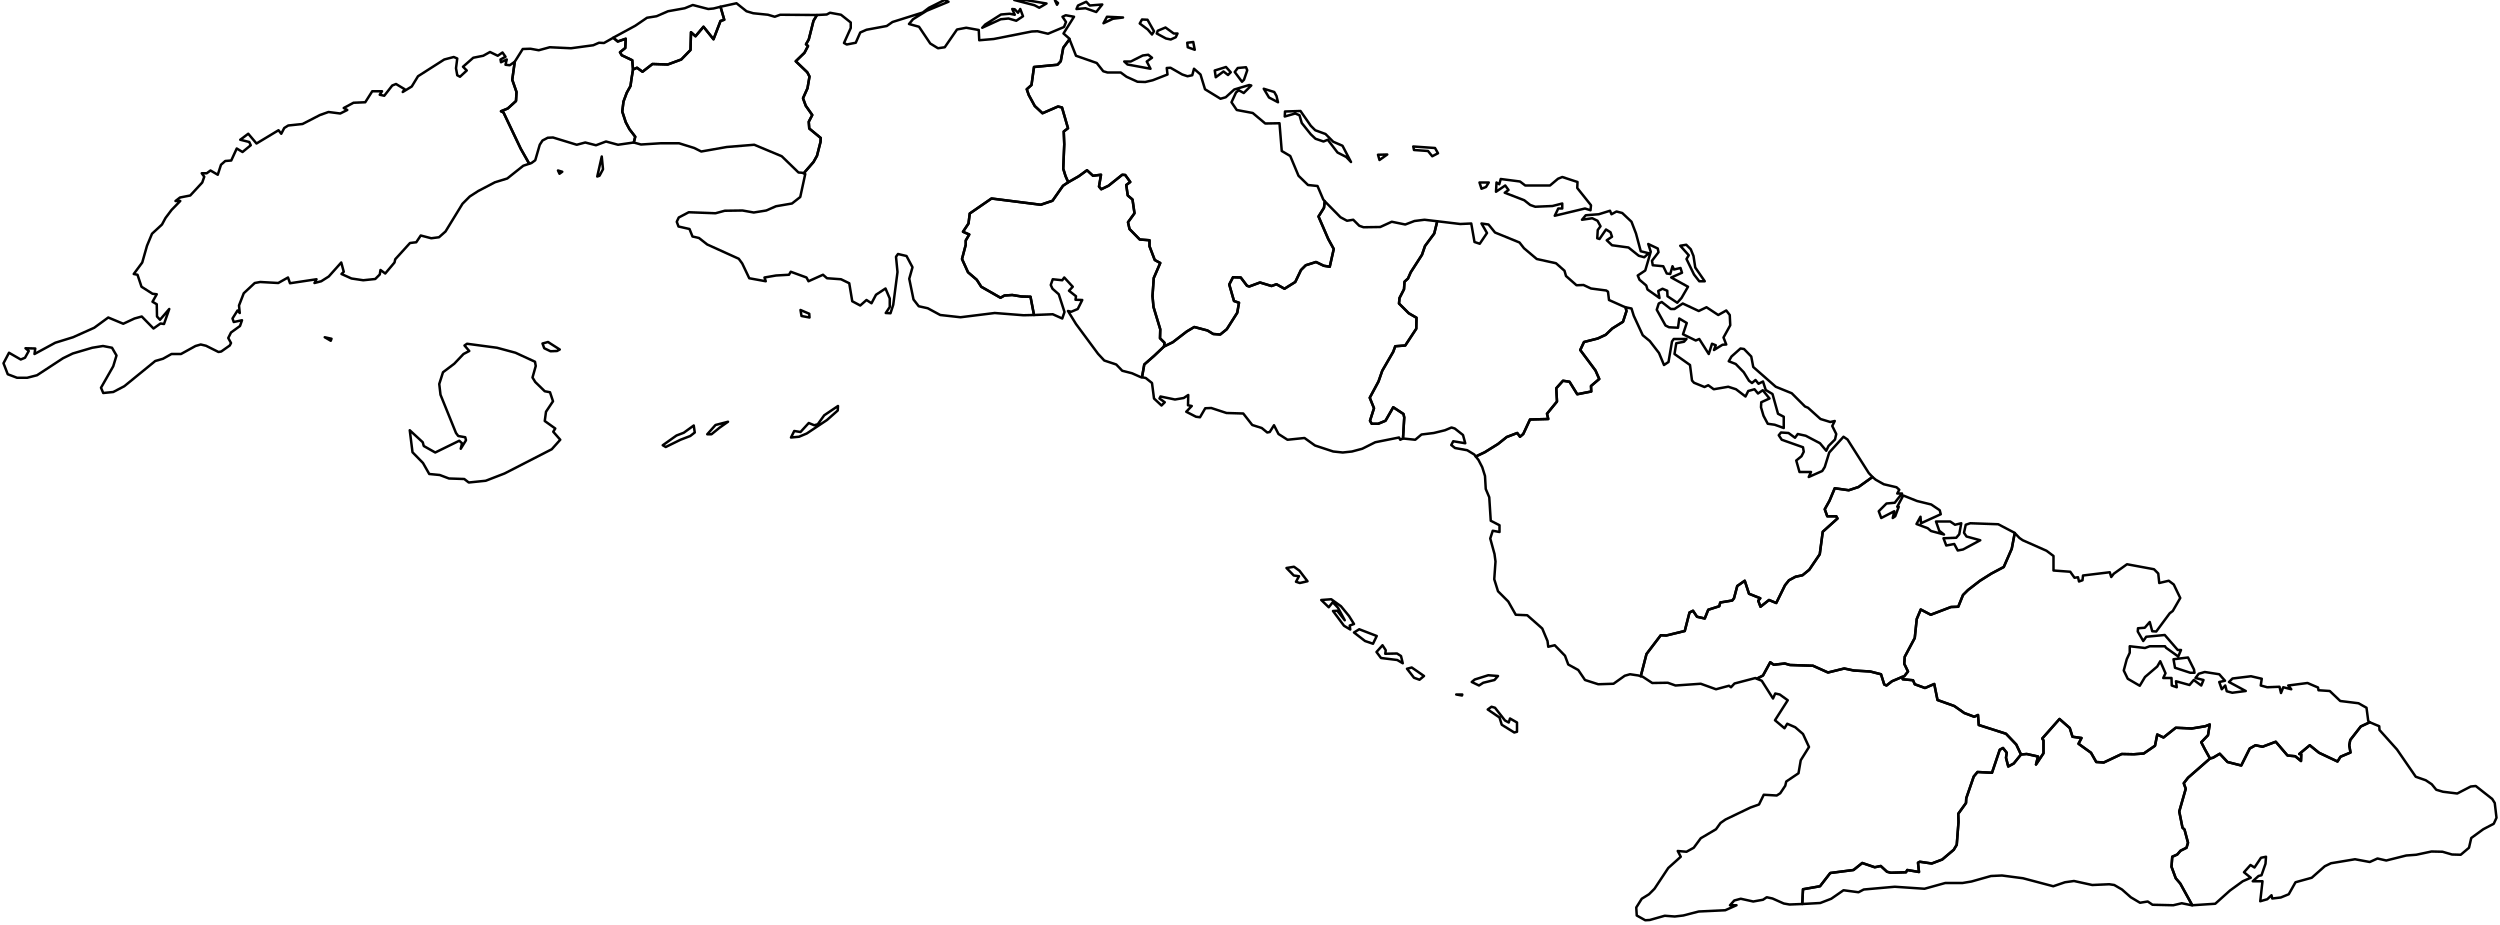 <?xml version="1.0" ?>
<!--
************* Copyright (c) 2015 Pareto Softare, LLC DBA Simplemaps.com *******************		
************* Free for Commercial Use, full terms at  http://simplemaps.com/resources/svg-license ************
************* Attribution is appreciated! http://simplemaps.com ***************************
-->
<!DOCTYPE svg
  PUBLIC '-//W3C//DTD SVG 1.1//EN'
  'http://www.w3.org/Graphics/SVG/1.1/DTD/svg11.dtd'>
<svg enable_background="new 0 0 1000 370" height="370px" pretty_print="True" style="stroke-linejoin: round; stroke:#000; fill: none;" version="1.1" viewBox="0 0 1000 370" width="1000px" xmlns="http://www.w3.org/2000/svg" xmlns:xlink="http://www.w3.org/1999/xlink">
utf-8<defs>
utf-8utf-8<style type="text/css">
<![CDATA[path { fill-rule: evenodd; }]]>utf-8utf-8</style>
utf-8</defs>
utf-8
utf-8<g class="" id="provinces">
utf-8utf-8<path d="M465.8,137.1L464.0,135.3L464.1,131.7L461.4,122.8L461.0,118.4L461.5,111.2L464.1,105.2L461.9,104.0L459.8,98.5L459.8,96.1L455.9,95.8L451.8,91.6L451.2,88.9L453.8,85.3L453.0,79.8L451.1,78.2L450.5,74.0L452.1,72.8L450.1,70.0L448.9,69.9L443.4,74.3L440.5,75.7L439.6,74.6L440.4,69.9L437.2,70.3L434.8,68.1L431.5,70.5L427.3,72.9L425.2,74.3L421.0,80.3L416.3,81.9L396.6,79.4L387.9,85.4L387.4,89.4L385.2,92.7L387.7,93.8L386.3,96.2L386.3,97.9L384.8,103.6L387.2,108.9L390.7,111.9L392.5,114.7L400.2,119.1L401.8,118.2L404.9,118.0L408.6,118.6L412.2,118.7L413.6,126.0L421.1,125.7L424.9,127.4L425.8,124.8L423.5,117.7L421.0,115.5L420.3,114.0L421.1,111.7L424.9,112.1L425.7,111.0L429.1,114.7L427.6,116.3L430.4,118.5L430.2,119.9L432.9,120.0L431.1,123.6L428.5,124.7L427.2,124.4L430.4,129.6L439.2,141.5L441.7,144.2L446.5,145.8L448.9,148.3L452.8,149.3L456.4,150.9L456.8,150.9L457.6,146.4L457.7,145.8L461.7,142.3L465.6,138.6L465.8,137.1Z " data-id="CU.CF" data-name="Cienfuegos" id="CU.CF"/>
utf-8utf-8<path d="M266.3,178.8L272.2,175.9L276.1,174.4L277.9,173.0L277.5,170.2L273.5,173.1L270.6,174.2L265.1,178.1L266.3,178.8Z M287.8,171.1L291.2,168.7L286.2,170.0L282.9,173.7L284.6,173.7L287.8,171.1Z M330.8,168.0L335.1,164.2L335.2,162.4L329.7,166.1L327.1,169.7L325.7,170.1L323.5,169.2L320.2,172.8L317.7,172.4L316.4,175.0L319.6,174.7L322.7,173.4L330.8,168.0Z M198.8,139.1L186.8,137.5L185.8,138.2L187.7,140.4L185.4,141.6L181.7,145.5L177.2,148.9L175.7,153.6L176.2,157.9L182.4,173.2L183.3,174.4L186.1,174.9L186.4,176.1L184.3,179.5L184.8,177.3L183.7,176.3L174.1,181.0L169.5,178.4L169.1,176.9L163.9,172.1L165.0,180.9L169.2,185.2L171.7,189.6L175.9,190.0L179.6,191.4L185.7,191.6L187.5,193.0L194.3,192.3L201.8,189.4L220.7,179.7L224.1,175.9L221.3,172.7L222.1,171.4L217.9,168.4L218.4,164.7L221.2,160.5L220.0,156.9L217.9,156.5L214.1,152.8L213.0,151.0L214.3,146.4L214.0,144.7L206.2,141.1L198.8,139.1Z M222.8,140.4L223.9,139.8L219.2,136.8L217.0,137.4L217.7,139.3L220.2,140.5L222.8,140.4Z " data-id="CU.IJ" data-name="Isla de la Juventud" id="CU.IJ"/>
utf-8utf-8<path d="M132.6,135.5L129.9,134.9L132.3,136.3L132.6,135.5Z M211.7,65.5L208.3,59.5L201.4,45.0L200.4,44.5L203.1,43.4L206.4,40.4L206.6,36.8L204.9,31.9L205.9,24.7L203.9,26.1L202.2,25.9L202.7,23.8L200.4,24.9L200.2,23.8L202.2,22.7L201.0,21.0L199.1,22.3L196.0,20.8L193.3,22.3L189.3,23.1L185.2,26.7L186.7,28.2L184.0,30.7L182.9,30.1L182.4,27.3L182.9,23.4L181.5,22.8L177.7,23.8L167.2,30.5L164.7,34.6L161.1,36.8L161.9,35.7L158.4,33.6L156.9,34.2L153.7,38.3L151.9,37.9L152.8,36.5L148.9,36.5L146.1,40.9L141.4,41.1L137.5,43.2L138.9,44.0L136.1,45.4L131.4,44.8L128.0,46.0L121.0,49.6L115.3,50.2L113.7,51.2L112.5,53.5L111.4,52.1L102.6,57.4L99.3,53.5L96.1,55.9L99.7,56.8L100.3,58.1L97.0,60.8L94.7,59.4L92.5,64.2L90.1,64.4L88.4,65.9L87.1,69.9L84.2,68.2L82.7,69.3L80.7,69.3L81.7,70.7L80.9,73.0L76.1,78.2L72.0,79.0L70.2,80.4L72.1,80.4L68.6,84.0L66.2,87.2L64.8,89.8L60.8,93.5L58.8,98.3L56.9,105.0L53.5,109.6L55.0,109.9L56.6,114.7L61.0,117.5L62.7,117.7L61.0,120.7L62.7,121.7L62.8,126.6L64.0,127.9L67.7,123.6L65.6,129.6L64.2,129.4L61.4,131.4L56.7,126.6L53.8,127.4L49.3,129.5L43.3,127.0L37.7,131.1L29.2,134.9L22.1,137.1L13.8,141.6L14.1,139.4L10.2,139.3L11.5,140.4L10.0,143.1L8.3,143.8L3.6,141.1L1.4,145.3L3.1,149.7L6.8,151.1L10.9,151.1L14.8,150.1L25.2,143.3L29.1,141.4L36.9,139.1L41.2,138.4L44.8,139.1L46.6,142.2L45.3,146.5L40.4,155.1L41.3,157.2L45.3,156.8L49.7,154.5L62.1,144.4L65.2,143.5L68.6,141.6L72.4,141.6L78.2,138.4L80.3,137.8L82.4,138.3L87.4,140.8L88.5,140.6L91.9,138.2L92.4,137.2L91.3,135.2L92.4,133.0L96.0,130.4L96.8,128.1L93.5,128.8L93.0,127.4L95.0,124.2L95.9,125.2L95.6,122.2L97.5,117.3L101.9,113.2L104.1,112.8L111.3,113.2L115.2,111.0L116.0,113.3L126.6,111.7L125.8,113.2L128.5,112.5L131.5,110.6L136.5,105.0L137.5,108.7L136.6,109.6L140.6,111.4L145.3,112.1L150.1,111.6L151.9,109.8L152.2,108.0L154.1,109.4L157.8,105.0L158.1,103.7L164.0,97.2L166.5,96.9L168.3,94.2L172.5,95.3L175.6,94.9L178.2,92.6L185.0,81.5L187.9,78.6L191.3,76.4L198.0,72.9L202.9,71.4L209.3,66.3L211.7,65.5Z " data-id="CU.PR" data-name="Pinar del Río" id="CU.PR"/>
utf-8utf-8<path d="M529.9,80.5L529.6,83.1L527.4,86.6L531.3,95.6L533.5,99.6L531.9,106.7L529.5,106.3L526.4,104.8L522.3,106.1L520.4,108.0L518.1,112.8L513.8,115.5L510.6,113.7L508.6,114.4L504.0,113.0L499.7,114.6L498.8,114.3L496.3,111.0L493.2,110.9L491.7,113.8L493.6,120.4L495.6,121.1L494.9,125.1L490.7,131.7L488.1,133.8L485.3,133.6L483.0,132.2L477.7,130.8L474.7,132.6L469.1,136.9L465.6,138.6L461.7,142.3L457.7,145.8L457.6,146.4L456.8,150.9L458.3,151.2L460.8,153.2L461.6,159.4L464.6,162.2L465.9,160.9L463.8,159.4L464.2,158.6L470.0,159.8L473.5,159.2L475.3,158.0L475.2,162.1L476.7,162.4L474.5,164.7L478.4,166.7L480.0,166.9L482.1,163.3L484.5,163.2L490.6,165.2L497.3,165.4L500.9,170.0L504.7,171.2L506.9,173.0L507.9,172.8L509.6,170.1L511.4,173.6L515.0,175.9L521.8,175.2L526.0,178.2L533.3,180.6L537.1,181.0L540.8,180.6L544.9,179.5L550.1,176.9L559.6,175.0L560.1,175.9L561.2,175.4L561.7,167.0L561.4,165.6L557.3,162.9L554.2,168.3L551.3,169.5L548.7,169.5L548.0,168.3L549.6,163.3L547.9,159.1L551.4,152.6L552.9,148.3L557.3,140.7L558.1,138.5L562.1,138.2L566.5,131.5L566.6,127.1L563.5,125.3L559.6,121.4L559.8,119.2L561.6,115.7L561.8,112.7L563.2,111.4L564.3,108.9L568.8,101.9L570.0,98.4L573.7,93.4L574.9,88.5L569.8,87.9L565.8,88.4L562.1,89.8L556.7,88.7L552.1,90.8L545.4,90.9L543.7,90.3L541.3,87.9L538.8,88.3L536.2,86.9L529.9,80.5Z M551.8,64.0L554.9,61.8L551.2,61.9L551.8,64.0Z M575.2,61.3L574.0,59.2L565.3,58.6L565.6,60.0L571.2,60.4L572.9,62.5L575.2,61.3Z " data-id="CU.SS" data-name="Sancti Spíritus" id="CU.SS"/>
utf-8utf-8<path d="M569.6,270.4L564.7,267.0L562.8,267.5L565.6,271.1L567.8,271.9L569.6,270.4Z M554.3,260.1L553.0,258.1L550.6,260.8L552.4,263.2L558.9,264.0L561.1,265.3L560.4,262.4L558.8,261.4L554.1,261.5L554.3,260.1Z M549.2,257.5L550.7,254.4L543.7,251.7L541.6,253.0L546.0,256.4L549.2,257.5Z M532.5,239.7L528.5,240.0L531.5,242.9L533.1,240.9L535.2,243.1L537.9,248.1L534.9,244.3L533.2,244.4L537.6,250.3L540.1,251.8L539.9,250.2L541.6,249.6L539.6,246.4L536.4,242.5L532.5,239.7Z M519.8,228.3L517.6,226.7L514.6,227.2L517.5,230.2L519.6,230.5L518.4,232.7L519.9,233.2L523.0,232.5L519.8,228.3Z M562.2,175.5L566.1,175.9L568.6,173.8L573.5,173.2L578.0,172.1L580.6,171.0L581.9,171.4L585.2,174.0L586.1,177.3L581.3,176.5L580.5,178.0L582.0,179.2L586.9,180.1L589.7,181.8L590.3,182.6L593.9,180.9L599.2,177.6L602.7,174.8L606.9,173.2L608.0,174.7L609.3,173.6L612.0,167.8L619.3,167.6L618.8,165.5L622.8,160.6L622.5,155.3L625.2,152.3L627.8,152.7L630.9,157.7L636.5,156.6L636.4,154.4L639.7,151.6L638.2,148.2L632.1,140.0L633.6,136.8L639.1,135.4L642.3,133.9L644.9,131.4L649.2,128.7L650.6,124.4L650.2,122.9L649.2,122.5L643.6,120.0L643.2,116.7L642.5,116.2L636.4,115.4L633.4,114.0L630.6,114.1L626.4,110.4L625.8,108.3L622.4,105.3L614.7,103.6L609.6,99.3L607.8,97.0L598.0,93.0L595.4,89.8L592.6,89.4L594.8,93.2L591.9,97.5L589.8,96.8L588.5,89.4L584.1,89.6L574.9,88.5L573.7,93.4L570.0,98.4L568.8,101.9L564.3,108.9L563.2,111.4L561.8,112.7L561.6,115.7L559.8,119.2L559.6,121.4L563.5,125.3L566.6,127.1L566.5,131.5L562.1,138.2L558.1,138.5L557.3,140.7L552.9,148.3L551.4,152.6L547.9,159.1L549.6,163.3L548.0,168.3L548.7,169.5L551.3,169.5L554.2,168.3L557.3,162.9L561.4,165.6L561.7,167.0L561.2,175.4L562.2,175.5Z M595.5,73.0L591.8,73.0L592.6,75.5L594.4,74.8L595.5,73.0Z M631.0,72.8L624.9,70.8L623.2,71.5L620.0,74.2L610.1,74.2L608.0,72.6L600.3,71.6L599.7,73.7L598.6,73.0L598.4,76.7L602.1,74.2L603.4,76.0L601.9,77.1L609.7,80.1L612.1,82.0L614.1,82.7L621.0,82.4L624.9,81.4L624.9,83.4L623.3,83.4L621.9,86.3L634.0,83.4L636.2,84.1L636.4,82.1L630.9,75.2L631.0,72.8Z " data-id="CU.CA" data-name="Ciego de Ávila" id="CU.CA"/>
utf-8utf-8<path d="M602.0,288.2L598.0,283.1L596.6,282.7L595.1,283.8L599.8,287.0L600.7,289.9L605.7,293.0L606.8,292.7L606.8,289.0L604.0,287.4L603.5,289.0L602.0,288.2Z M584.9,277.8L584.8,278.2L582.5,277.8L584.9,277.8Z M595.3,270.1L589.9,271.8L588.7,272.8L591.6,274.2L593.3,273.1L597.8,272.0L599.2,270.4L595.3,270.1Z M650.2,122.9L650.6,124.4L649.2,128.7L644.9,131.4L642.3,133.9L639.1,135.4L633.6,136.8L632.1,140.0L638.2,148.2L639.7,151.6L636.4,154.4L636.5,156.6L630.9,157.7L627.8,152.7L625.2,152.3L622.5,155.3L622.8,160.6L618.8,165.5L619.3,167.6L612.0,167.8L609.3,173.6L608.0,174.7L606.9,173.2L602.7,174.8L599.2,177.6L593.9,180.9L590.3,182.6L591.4,184.0L592.9,186.9L594.0,190.4L594.3,195.6L595.7,198.9L596.3,208.3L599.8,210.1L599.8,212.8L597.1,212.3L596.1,215.4L597.8,221.6L598.2,224.6L597.7,231.7L599.2,236.5L603.3,240.6L606.3,245.9L610.9,246.1L616.9,251.4L619.0,256.4L619.3,258.7L621.9,258.1L626.0,262.3L627.3,265.8L631.3,268.0L634.0,272.0L639.3,273.7L645.4,273.5L649.9,270.3L652.0,269.7L655.4,270.2L656.3,270.5L658.6,261.6L664.3,254.1L666.5,254.2L673.9,252.4L675.8,245.0L677.2,244.3L678.8,246.7L681.9,247.4L683.3,243.9L687.7,242.5L688.1,241.0L692.9,240.2L693.6,239.3L694.9,234.4L697.9,232.3L699.6,237.5L704.1,239.3L703.3,240.3L704.2,242.7L707.6,240.0L710.5,241.2L714.0,234.1L715.6,232.1L718.2,230.7L721.0,230.1L723.7,227.9L727.9,221.7L729.1,212.7L735.0,207.4L734.5,206.5L730.9,206.5L729.9,203.7L731.8,200.3L733.9,195.3L739.5,196.1L743.4,194.8L749.0,190.8L749.0,190.8L747.5,189.2L739.0,175.8L737.4,174.7L731.7,181.0L729.9,186.8L728.9,188.4L723.5,190.8L724.4,188.8L719.8,188.8L718.5,184.2L720.6,182.5L721.5,180.7L721.2,178.9L712.7,175.9L711.5,174.1L712.4,173.0L715.4,173.2L718.0,175.1L719.1,173.6L722.3,174.3L728.0,177.3L730.5,180.3L731.4,178.4L734.0,175.8L734.5,173.6L732.9,170.4L733.9,168.4L732.1,168.8L728.2,167.6L723.2,163.1L722.0,162.6L716.7,157.3L710.3,154.7L701.3,146.8L700.5,142.6L697.6,139.6L696.2,139.4L692.6,142.6L691.5,144.5L694.3,145.6L697.5,148.9L699.6,152.3L700.8,153.2L702.2,152.0L703.4,153.5L705.2,152.6L706.3,156.0L709.0,157.6L711.2,165.5L713.5,166.7L713.5,171.2L709.9,169.9L707.1,169.5L705.4,166.3L704.4,162.9L704.5,160.9L707.8,159.4L705.1,156.1L703.2,157.4L701.8,155.7L699.3,156.4L698.2,158.6L694.4,155.7L691.3,154.7L685.5,155.7L683.3,154.1L681.8,154.8L677.6,153.1L676.8,152.2L676.0,146.0L669.8,141.6L670.5,137.3L673.6,136.7L674.6,135.6L669.5,135.6L668.8,136.6L667.4,144.8L665.6,146.0L663.6,141.2L659.9,136.4L657.1,134.1L653.5,126.3L652.6,123.4L650.2,122.9L650.2,122.9Z M668.3,123.6L664.7,120.8L663.5,121.4L662.7,123.9L666.2,130.2L667.6,130.9L671.2,131.1L671.7,127.4L674.7,129.2L673.2,133.7L678.3,136.2L679.7,135.6L683.5,141.6L684.8,137.5L686.3,138.1L685.6,140.0L689.0,137.9L690.5,137.8L689.4,135.0L692.1,130.1L691.9,126.0L690.5,124.2L687.3,126.0L682.6,122.9L679.5,124.4L673.1,121.4L669.8,123.6L668.3,123.6Z M681.9,112.5L678.1,107.0L677.4,102.4L676.3,99.7L674.5,97.9L672.1,98.3L675.5,102.1L674.6,103.6L677.6,109.8L679.7,112.5L681.9,112.5Z M661.1,106.1L660.8,104.3L663.4,100.9L663.1,99.4L659.3,97.6L660.3,100.7L658.1,108.2L655.1,110.2L655.8,111.9L658.5,114.2L659.0,115.8L663.8,119.2L663.3,116.4L665.0,115.5L666.9,116.3L667.0,118.5L670.9,121.1L672.6,119.2L675.2,114.7L668.5,111.0L672.8,109.1L672.2,107.2L669.6,107.8L669.0,106.5L668.1,109.6L666.7,109.4L665.3,106.5L661.1,106.1Z M644.0,84.3L639.5,85.7L634.3,86.1L632.8,87.9L636.9,87.3L639.0,88.3L640.2,90.5L639.1,92.0L638.9,95.3L639.8,95.6L642.4,91.8L644.2,92.9L644.8,94.7L642.7,96.1L644.8,98.1L651.4,99.0L655.5,102.3L657.7,102.9L659.5,101.3L656.3,100.5L654.4,93.4L652.6,88.7L648.9,85.2L646.6,84.6L644.6,85.7L644.0,84.3Z " data-id="CU.CM" data-name="Camagüey" id="CU.CM"/>
utf-8utf-8<path d="M947.9,288.9L944.3,290.6L940.1,296.0L939.7,298.1L940.2,301.0L936.2,302.7L935.0,304.6L927.6,301.1L923.9,298.1L919.7,301.6L920.5,301.7L920.4,304.4L918.1,302.5L915.0,302.2L910.3,296.7L905.0,298.7L902.2,298.1L899.9,299.4L896.5,306.2L891.0,304.8L887.9,301.5L885.2,303.1L884.0,303.4L883.1,304.2L875.2,311.1L873.5,313.3L874.3,315.5L871.7,324.6L873.0,331.1L873.8,331.8L875.2,337.1L874.6,339.1L872.2,340.3L870.9,341.8L868.9,342.7L868.6,346.7L870.3,351.3L872.1,353.4L876.9,362.1L886.1,361.5L892.0,356.2L897.1,352.5L900.3,351.1L897.6,348.9L900.2,346.0L901.8,347.0L904.4,343.1L906.4,342.7L906.2,345.5L904.6,350.1L903.4,350.4L901.1,352.5L905.0,352.5L904.1,360.5L906.9,359.7L908.6,358.1L908.9,359.4L912.3,359.0L915.5,357.7L918.2,352.9L924.7,351.1L929.9,346.5L932.4,345.3L942.0,343.7L947.9,344.8L951.0,343.4L954.5,344.2L962.5,342.2L966.5,341.9L972.6,340.6L977.0,340.7L980.8,341.8L984.3,341.9L987.6,339.1L988.5,335.2L993.3,331.7L997.5,329.5L998.6,327.1L997.9,321.2L996.9,319.6L990.3,314.4L988.3,314.6L982.9,317.4L977.2,316.7L974.5,315.9L972.7,313.7L970.3,312.1L966.3,310.7L958.8,299.8L951.8,292.0L951.7,290.5L947.9,288.9L947.9,288.9Z " data-id="CU.GU" data-name="Guantánamo" id="CU.GU"/>
utf-8utf-8<path d="M720.9,361.6L721.2,355.7L728.0,354.5L732.1,349.2L741.4,348.0L744.9,345.2L749.9,346.9L752.3,346.4L754.8,348.7L756.3,349.1L762.4,348.9L762.9,348.0L767.6,348.8L767.2,345.1L767.9,344.7L772.7,345.4L776.9,343.8L781.5,339.9L782.7,337.9L783.4,328.8L783.3,325.5L786.4,321.2L786.5,319.3L789.5,310.6L791.0,308.8L796.8,309.1L799.9,299.9L801.2,299.2L802.7,301.1L802.4,303.1L803.3,306.6L805.5,305.4L808.4,301.8L806.5,297.8L802.4,293.5L791.5,290.0L791.2,286.0L789.7,286.7L785.7,285.2L781.7,282.4L775.0,280.0L773.7,273.6L770.0,275.2L765.9,273.7L765.2,272.1L761.1,271.7L760.8,270.8L756.8,272.5L754.6,274.2L753.7,273.8L752.4,269.7L748.1,268.6L741.5,268.2L737.7,267.4L731.2,269.0L725.2,266.3L716.0,266.0L713.9,265.4L709.5,265.9L708.1,264.9L705.2,270.2L702.7,271.5L704.7,272.3L709.2,279.4L710.1,277.4L711.9,277.8L715.1,280.1L710.0,288.1L713.8,291.3L714.9,289.5L718.1,290.9L721.2,293.6L723.6,298.8L720.3,304.1L719.4,309.3L714.5,312.6L714.1,314.3L712.1,317.3L710.7,318.2L705.5,317.9L703.6,321.8L700.2,323.0L690.2,327.8L688.2,329.2L686.4,331.7L680.3,335.3L677.5,339.1L674.6,340.7L671.1,340.4L672.3,342.7L667.3,347.2L661.8,355.5L659.6,357.7L656.7,359.5L654.5,363.0L654.7,366.2L658.1,368.1L659.9,368.0L665.9,366.3L669.9,366.6L673.3,366.2L679.5,364.6L690.1,364.1L694.6,362.1L692.0,362.1L693.7,360.2L696.3,359.5L701.3,360.6L705.2,359.9L706.7,358.9L709.0,359.4L713.5,361.4L715.8,361.8L720.9,361.6Z " data-id="CU.GR" data-name="Granma" id="CU.GR"/>
utf-8utf-8<path d="M877.6,267.8L875.2,263.0L869.4,263.7L870.0,267.1L876.1,269.1L877.8,269.1L877.6,267.8Z M805.9,213.2L804.7,219.5L801.5,226.8L796.6,229.4L792.0,232.3L787.2,236.0L785.2,238.0L783.3,242.7L780.4,242.8L772.3,245.9L768.3,243.8L766.7,247.6L765.9,255.2L761.9,262.7L761.7,265.5L763.2,268.6L761.7,270.5L760.8,270.8L761.1,271.7L765.2,272.1L765.9,273.7L770.0,275.2L773.7,273.6L775.0,280.0L781.7,282.4L785.7,285.2L789.7,286.7L791.2,286.0L791.5,290.0L802.4,293.5L806.5,297.8L808.4,301.8L810.7,301.6L815.2,302.6L814.4,305.8L817.4,301.3L817.4,296.2L816.9,295.4L823.8,287.6L827.9,291.2L829.0,294.7L832.6,295.2L831.4,297.5L836.4,301.1L838.5,304.8L841.5,305.0L848.7,301.6L853.5,301.7L857.5,301.4L862.0,298.3L862.9,293.8L865.4,295.0L870.3,291.1L876.7,291.4L882.1,290.5L883.9,289.8L883.2,294.1L880.5,296.9L882.0,299.8L884.0,303.4L885.2,303.1L887.9,301.5L891.0,304.8L896.5,306.2L899.9,299.4L902.2,298.1L905.0,298.7L910.3,296.7L915.0,302.2L918.1,302.5L920.4,304.4L920.5,301.7L919.7,301.6L923.9,298.1L927.6,301.1L935.0,304.6L936.2,302.7L940.2,301.0L939.7,298.1L940.1,296.0L944.3,290.6L947.9,288.9L947.3,288.4L946.6,283.1L943.4,281.3L936.1,280.4L931.9,276.4L927.4,276.1L927.2,275.0L923.0,273.2L915.3,274.2L916.5,275.7L913.3,274.9L912.4,277.2L911.8,274.7L906.9,274.9L904.3,274.2L904.7,271.5L900.4,270.5L893.0,271.4L891.6,272.8L898.3,276.4L892.9,277.1L890.7,276.5L890.1,274.2L888.7,275.7L887.7,272.8L890.0,272.3L887.7,269.7L881.9,268.8L879.5,269.5L878.2,271.2L881.4,272.0L880.5,274.2L877.5,272.0L875.8,274.0L870.4,272.5L870.7,274.9L868.7,274.2L868.6,271.2L865.3,271.2L866.2,269.3L864.1,264.5L862.9,266.6L858.0,270.8L855.9,274.3L851.1,271.5L849.5,268.2L850.7,263.7L851.9,261.1L851.9,258.5L858.0,259.2L859.9,258.5L866.0,258.5L866.4,259.1L871.3,262.6L872.4,260.0L871.1,260.0L865.9,254.0L858.5,254.7L857.3,256.4L855.1,252.6L855.2,251.3L857.9,251.1L859.9,248.8L860.9,252.5L862.5,252.6L867.9,245.3L869.1,244.4L872.1,239.2L869.5,233.8L867.5,232.3L863.7,233.2L863.3,229.4L861.6,227.7L850.8,225.7L845.5,229.5L844.5,230.8L843.9,228.9L833.2,230.2L833.0,232.1L831.6,232.6L831.2,230.9L829.8,231.1L828.1,228.7L821.4,228.2L821.4,222.4L818.6,220.3L809.1,216.1L807.8,215.2L805.9,213.2Z " data-id="CU.HO" data-name="Holguín" id="CU.HO"/>
utf-8utf-8<path d="M805.6,213.0L799.3,209.7L788.1,209.3L786.3,209.9L785.6,213.1L786.6,214.6L792.1,216.1L785.2,219.8L783.1,220.2L781.7,217.6L778.5,218.2L777.4,215.3L782.5,215.1L783.7,213.7L784.5,209.3L782.0,209.9L780.1,208.6L774.4,208.6L775.7,212.3L777.6,213.8L772.4,212.4L771.1,211.3L766.6,209.6L768.2,206.7L768.4,209.3L776.3,205.7L775.9,204.1L772.5,201.8L766.8,200.4L761.3,198.2L758.9,202.7L759.5,202.7L758.1,206.5L757.1,207.2L757.7,204.5L752.5,207.2L751.5,204.5L754.6,201.4L757.9,201.1L760.8,197.4L758.9,197.4L759.7,195.9L758.6,194.9L753.5,193.7L750.3,191.9L749.0,190.8L743.4,194.8L739.5,196.1L733.9,195.3L731.8,200.3L729.9,203.7L730.9,206.5L734.5,206.5L735.0,207.4L729.1,212.7L727.9,221.7L723.7,227.9L721.0,230.1L718.2,230.7L715.6,232.1L714.0,234.1L710.5,241.2L707.6,240.0L704.2,242.7L703.3,240.3L704.1,239.3L699.6,237.5L697.9,232.3L694.9,234.4L693.6,239.3L692.9,240.2L688.1,241.0L687.7,242.5L683.3,243.9L681.9,247.4L678.8,246.7L677.2,244.3L675.8,245.0L673.9,252.4L666.5,254.2L664.3,254.1L658.6,261.6L656.3,270.5L657.1,270.7L660.9,273.2L667.1,273.1L670.2,274.2L680.3,273.5L686.4,275.7L691.6,274.3L692.4,274.9L693.8,273.4L702.2,271.2L702.7,271.5L705.2,270.2L708.1,264.9L709.5,265.9L713.9,265.4L716.0,266.0L725.2,266.3L731.2,269.0L737.7,267.4L741.5,268.2L748.1,268.6L752.4,269.7L753.7,273.8L754.6,274.2L756.8,272.5L760.8,270.8L761.7,270.5L763.2,268.6L761.7,265.5L761.9,262.7L765.9,255.2L766.7,247.6L768.3,243.8L772.3,245.9L780.4,242.8L783.3,242.7L785.2,238.0L787.2,236.0L792.0,232.3L796.6,229.4L801.5,226.8L804.7,219.5L805.9,213.2L805.6,213.0Z " data-id="CU.LT" data-name="Las Tunas" id="CU.LT"/>
utf-8utf-8<path d="M882.0,299.8L880.5,296.9L883.2,294.1L883.9,289.8L882.1,290.5L876.7,291.4L870.3,291.1L865.4,295.0L862.9,293.8L862.0,298.3L857.5,301.4L853.5,301.7L848.7,301.6L841.5,305.0L838.5,304.8L836.4,301.1L831.4,297.5L832.6,295.2L829.0,294.7L827.9,291.2L823.8,287.6L816.9,295.4L817.4,296.2L817.4,301.3L814.4,305.8L815.2,302.6L810.7,301.6L808.4,301.8L805.5,305.4L803.3,306.6L802.4,303.1L802.7,301.1L801.2,299.2L799.9,299.9L796.8,309.1L791.0,308.8L789.5,310.6L786.5,319.3L786.4,321.2L783.3,325.5L783.4,328.8L782.7,337.9L781.5,339.9L776.9,343.8L772.7,345.4L767.9,344.7L767.2,345.1L767.6,348.8L762.9,348.0L762.4,348.9L756.3,349.1L754.8,348.7L752.3,346.4L749.9,346.9L744.9,345.2L741.4,348.0L732.1,349.2L728.0,354.5L721.2,355.7L720.9,361.6L728.1,361.2L732.5,359.5L737.4,356.1L743.4,356.9L745.5,355.8L757.9,354.7L769.8,355.5L778.1,353.2L785.0,353.2L788.6,352.6L796.4,350.4L800.8,350.2L809.2,351.3L821.3,354.5L826.0,352.9L829.6,352.4L836.9,354.0L843.7,353.7L845.7,354.0L848.8,355.8L852.3,358.9L856.0,361.1L859.1,360.6L861.0,361.9L869.3,362.1L872.7,361.3L876.7,362.1L876.9,362.1L872.1,353.4L870.3,351.3L868.6,346.7L868.9,342.7L870.9,341.8L872.2,340.3L874.6,339.1L875.2,337.1L873.8,331.8L873.0,331.1L871.7,324.6L874.3,315.5L873.5,313.3L875.2,311.1L883.1,304.2L884.0,303.4L882.0,299.8Z " data-id="CU.SC" data-name="Santiago de Cuba" id="CU.SC"/>
utf-8utf-8<path d="M285.4,3.4L283.3,3.6L277.1,2.0L273.9,3.3L267.2,4.5L262.6,6.5L258.8,7.1L254.1,10.3L246.0,14.7L245.3,15.1L247.1,16.6L250.3,15.5L250.1,19.2L248.0,20.9L248.7,22.1L252.9,24.1L253.2,27.8L254.8,27.1L257.0,28.7L261.0,25.6L267.1,25.8L272.5,23.8L276.2,20.0L276.4,12.9L278.2,14.5L281.4,10.7L285.4,15.7L288.2,8.4L289.7,7.9L288.2,2.7L285.4,3.4Z " data-id="CU.CH" data-name="Ciudad de la Habana" id="CU.CH"/>
utf-8utf-8<path d="M224.9,68.7L223.2,68.2L223.8,69.5L224.9,68.7Z M239.8,70.3L241.2,67.7L240.7,62.6L238.9,70.6L239.8,70.3Z M241.6,17.2L239.6,17.1L237.3,18.1L228.4,19.3L219.9,18.9L215.5,20.1L212.2,19.5L209.1,19.6L205.9,24.7L205.9,24.7L204.9,31.9L206.6,36.8L206.4,40.4L203.1,43.4L200.4,44.5L201.4,45.0L208.3,59.5L211.7,65.5L212.6,65.2L214.1,64.1L215.9,57.9L217.0,56.2L219.1,55.1L221.2,55.0L230.7,57.9L234.1,57.0L238.4,58.1L242.4,56.6L247.2,57.9L253.5,57.0L254.1,54.7L251.8,51.7L250.3,48.9L248.9,44.6L249.4,40.6L250.7,37.1L252.2,34.4L252.6,31.5L253.2,27.8L252.9,24.1L248.7,22.1L248.0,20.9L250.1,19.2L250.3,15.5L247.1,16.6L245.3,15.1L241.6,17.2Z " data-id="CU.AR" data-name="Artemisa" id="CU.AR"/>
utf-8utf-8<path d="M323.7,125.5L320.2,124.0L320.6,126.4L323.8,127.0L323.7,125.5Z M405.9,3.7L404.9,3.6L405.9,5.9L403.9,5.5L400.4,5.8L394.1,9.8L392.9,11.1L400.3,7.7L403.4,7.4L406.5,8.3L409.2,6.5L408.1,3.6L407.2,5.1L405.9,3.7Z M435.9,2.2L434.5,0.7L431.2,2.2L430.6,3.6L434.2,3.3L438.5,4.8L440.9,1.8L435.9,2.2Z M423.2,1.2L422.0,0.2L422.8,1.9L423.2,1.2Z M326.8,6.0L325.4,8.3L323.5,15.8L322.4,17.7L323.2,18.4L321.8,21.1L318.3,24.5L322.9,28.9L323.8,30.6L323.0,35.3L321.2,39.3L322.3,42.3L324.9,46.0L323.5,48.7L323.7,51.4L328.3,55.2L328.2,56.8L326.8,62.3L325.4,64.8L321.5,69.3L322.1,69.6L320.1,78.8L316.8,81.4L310.4,82.5L306.5,84.2L301.5,85.0L297.0,84.2L289.9,84.3L286.2,85.3L275.5,84.9L271.5,87.0L270.7,88.7L271.4,90.6L275.8,91.6L277.0,94.6L279.6,95.2L282.9,97.8L295.5,103.5L296.9,105.4L299.7,111.3L306.3,112.5L305.8,111.0L310.4,110.2L315.6,109.9L316.3,108.7L322.6,111.0L323.4,112.5L329.2,109.9L330.8,111.3L336.4,111.7L339.7,113.3L340.9,120.5L344.1,122.2L346.6,120.0L348.6,121.3L350.4,117.9L354.2,115.4L355.9,119.4L355.9,122.8L354.3,125.2L356.2,125.3L357.3,121.9L359.0,108.8L358.4,102.7L359.2,101.6L362.6,102.4L365.0,106.9L363.7,111.5L365.4,119.8L367.5,122.5L371.1,123.3L376.1,126.0L384.2,126.9L397.9,125.2L409.4,126.1L413.6,126.0L412.2,118.7L408.6,118.6L404.9,118.0L401.8,118.2L400.2,119.1L392.5,114.7L390.7,111.9L387.2,108.9L384.8,103.6L386.3,97.9L386.3,96.2L387.7,93.8L385.2,92.7L387.4,89.4L387.9,85.4L396.6,79.4L416.3,81.9L421.0,80.3L425.2,74.3L427.3,72.9L426.2,70.4L425.3,67.5L425.7,57.7L425.5,52.6L427.2,51.3L424.8,43.0L423.2,42.6L417.0,45.3L413.9,42.4L411.5,38.0L410.7,35.7L412.6,34.0L413.6,26.8L423.0,25.9L424.3,24.5L425.3,19.1L427.8,15.7L427.8,15.5L425.4,13.4L429.6,6.7L426.3,6.1L425.0,6.7L426.4,8.8L425.6,10.8L419.2,13.5L415.0,12.5L412.7,12.6L397.5,15.6L391.7,16.1L391.5,12.0L386.5,11.1L382.8,11.8L377.9,18.9L375.2,19.3L372.1,17.4L367.6,10.7L363.6,9.6L365.2,7.7L370.7,4.3L379.4,0.7L377.8,0.0L371.6,3.1L369.1,5.0L357.0,8.8L354.7,10.4L346.6,11.9L344.1,13.0L342.3,17.1L338.7,17.8L337.6,17.2L340.3,11.2L340.3,9.0L336.4,5.9L332.0,5.1L330.7,5.8L326.8,6.0L326.8,6.0Z M405.7,0.0L413.8,2.1L415.7,3.1L418.6,1.4L410.2,0.0L405.7,0.0Z " data-id="CU.MA" data-name="Matanzas" id="CU.MA"/>
utf-8utf-8<path d="M520.2,44.4L514.0,44.6L513.9,46.6L518.1,45.4L519.8,46.1L520.7,49.2L524.3,53.7L526.2,55.5L529.4,56.6L531.1,55.9L535.0,61.0L538.5,62.8L540.4,64.8L537.0,58.3L533.3,56.7L530.2,53.6L526.1,52.1L524.3,50.3L520.2,44.4Z M510.6,38.4L509.7,36.8L505.5,35.5L507.6,39.0L511.2,40.9L510.6,38.4Z M490.4,26.8L485.9,28.2L486.3,30.9L489.4,28.6L491.2,30.0L492.3,28.9L490.4,26.8Z M496.8,32.7L497.6,31.9L498.9,28.1L498.4,26.9L495.1,27.2L493.9,28.8L496.8,32.7Z M458.7,24.6L460.8,23.1L459.3,21.9L457.1,22.2L452.3,24.6L449.7,24.6L451.0,25.8L460.2,27.5L458.7,24.6Z M427.8,15.7L425.3,19.1L424.3,24.5L423.0,25.9L413.6,26.8L412.6,34.0L410.7,35.7L411.5,38.0L413.9,42.4L417.0,45.3L423.2,42.6L424.8,43.0L427.2,51.3L425.5,52.6L425.7,57.7L425.3,67.5L426.2,70.4L427.3,72.9L431.5,70.5L434.8,68.1L437.2,70.3L440.4,69.9L439.6,74.6L440.5,75.7L443.4,74.3L448.9,69.9L450.1,70.0L452.1,72.8L450.5,74.0L451.1,78.2L453.0,79.8L453.8,85.3L451.2,88.9L451.8,91.6L455.9,95.8L459.8,96.1L459.8,98.5L461.9,104.0L464.1,105.2L461.5,111.2L461.0,118.4L461.4,122.8L464.1,131.7L464.0,135.3L465.8,137.1L465.6,138.6L469.1,136.9L474.7,132.6L477.7,130.8L483.0,132.2L485.3,133.6L488.1,133.8L490.7,131.7L494.9,125.1L495.6,121.1L493.6,120.4L491.7,113.8L493.2,110.9L496.3,111.0L498.8,114.3L499.7,114.6L504.0,113.0L508.6,114.4L510.6,113.7L513.8,115.5L518.1,112.8L520.4,108.0L522.3,106.1L526.4,104.8L529.5,106.3L531.9,106.7L533.5,99.6L531.3,95.6L527.4,86.6L529.6,83.1L529.9,80.5L529.3,79.8L527.0,74.4L523.2,74.0L519.4,70.3L516.1,62.4L512.7,60.4L511.8,49.3L506.1,49.4L501.1,45.2L494.7,44.0L492.6,40.9L494.4,37.0L495.5,36.1L497.5,37.2L500.5,34.2L499.7,34.0L493.7,35.8L490.3,38.9L488.2,39.5L482.0,35.7L480.2,29.8L477.6,27.5L476.9,30.1L475.0,30.5L472.9,29.8L468.2,27.1L466.7,27.2L467.0,29.8L461.1,32.1L458.1,32.8L455.0,32.7L450.6,30.7L448.3,29.0L443.0,29.0L441.3,28.5L438.7,25.2L430.4,22.3L427.8,15.7L427.8,15.7Z M477.3,16.8L474.9,17.1L475.1,18.9L477.9,19.9L477.3,16.8Z M470.3,14.9L471.0,13.4L469.5,13.4L466.2,11.0L463.1,12.3L462.7,13.4L466.4,15.4L468.3,15.8L470.3,14.9Z M460.8,13.8L461.6,12.5L459.0,7.9L456.8,7.8L455.9,9.4L459.1,11.8L460.8,13.8Z M449.2,7.0L442.8,6.7L441.4,9.3L445.2,7.5L449.2,7.0Z " data-id="CU.VC" data-name="Villa Clara" id="CU.VC"/>
utf-8utf-8<path d="M312.1,5.9L309.9,6.7L307.2,5.9L301.3,5.3L298.6,4.5L294.6,1.3L288.2,2.7L288.2,2.7L289.7,7.9L288.2,8.4L285.4,15.7L281.4,10.7L278.2,14.5L276.4,12.9L276.2,20.0L272.5,23.8L267.1,25.8L261.0,25.6L257.0,28.7L254.8,27.1L253.2,27.8L252.6,31.5L252.2,34.4L250.7,37.1L249.4,40.6L248.9,44.6L250.3,48.9L251.8,51.7L254.1,54.7L253.5,57.0L256.4,57.8L264.4,57.3L271.6,57.3L277.7,59.2L280.5,60.6L290.7,58.8L301.7,57.9L312.7,62.5L319.4,69.0L320.8,69.1L321.5,69.3L325.4,64.8L326.8,62.3L328.2,56.8L328.3,55.2L323.7,51.4L323.5,48.7L324.9,46.0L322.3,42.3L321.2,39.3L323.0,35.3L323.8,30.6L322.9,28.9L318.3,24.5L321.8,21.1L323.2,18.4L322.4,17.7L323.5,15.8L325.4,8.3L326.8,6.0L312.1,5.9Z " data-id="CU.MQ" data-name="Mayabeque" id="CU.MQ"/>
utf-8</g>
</svg>
